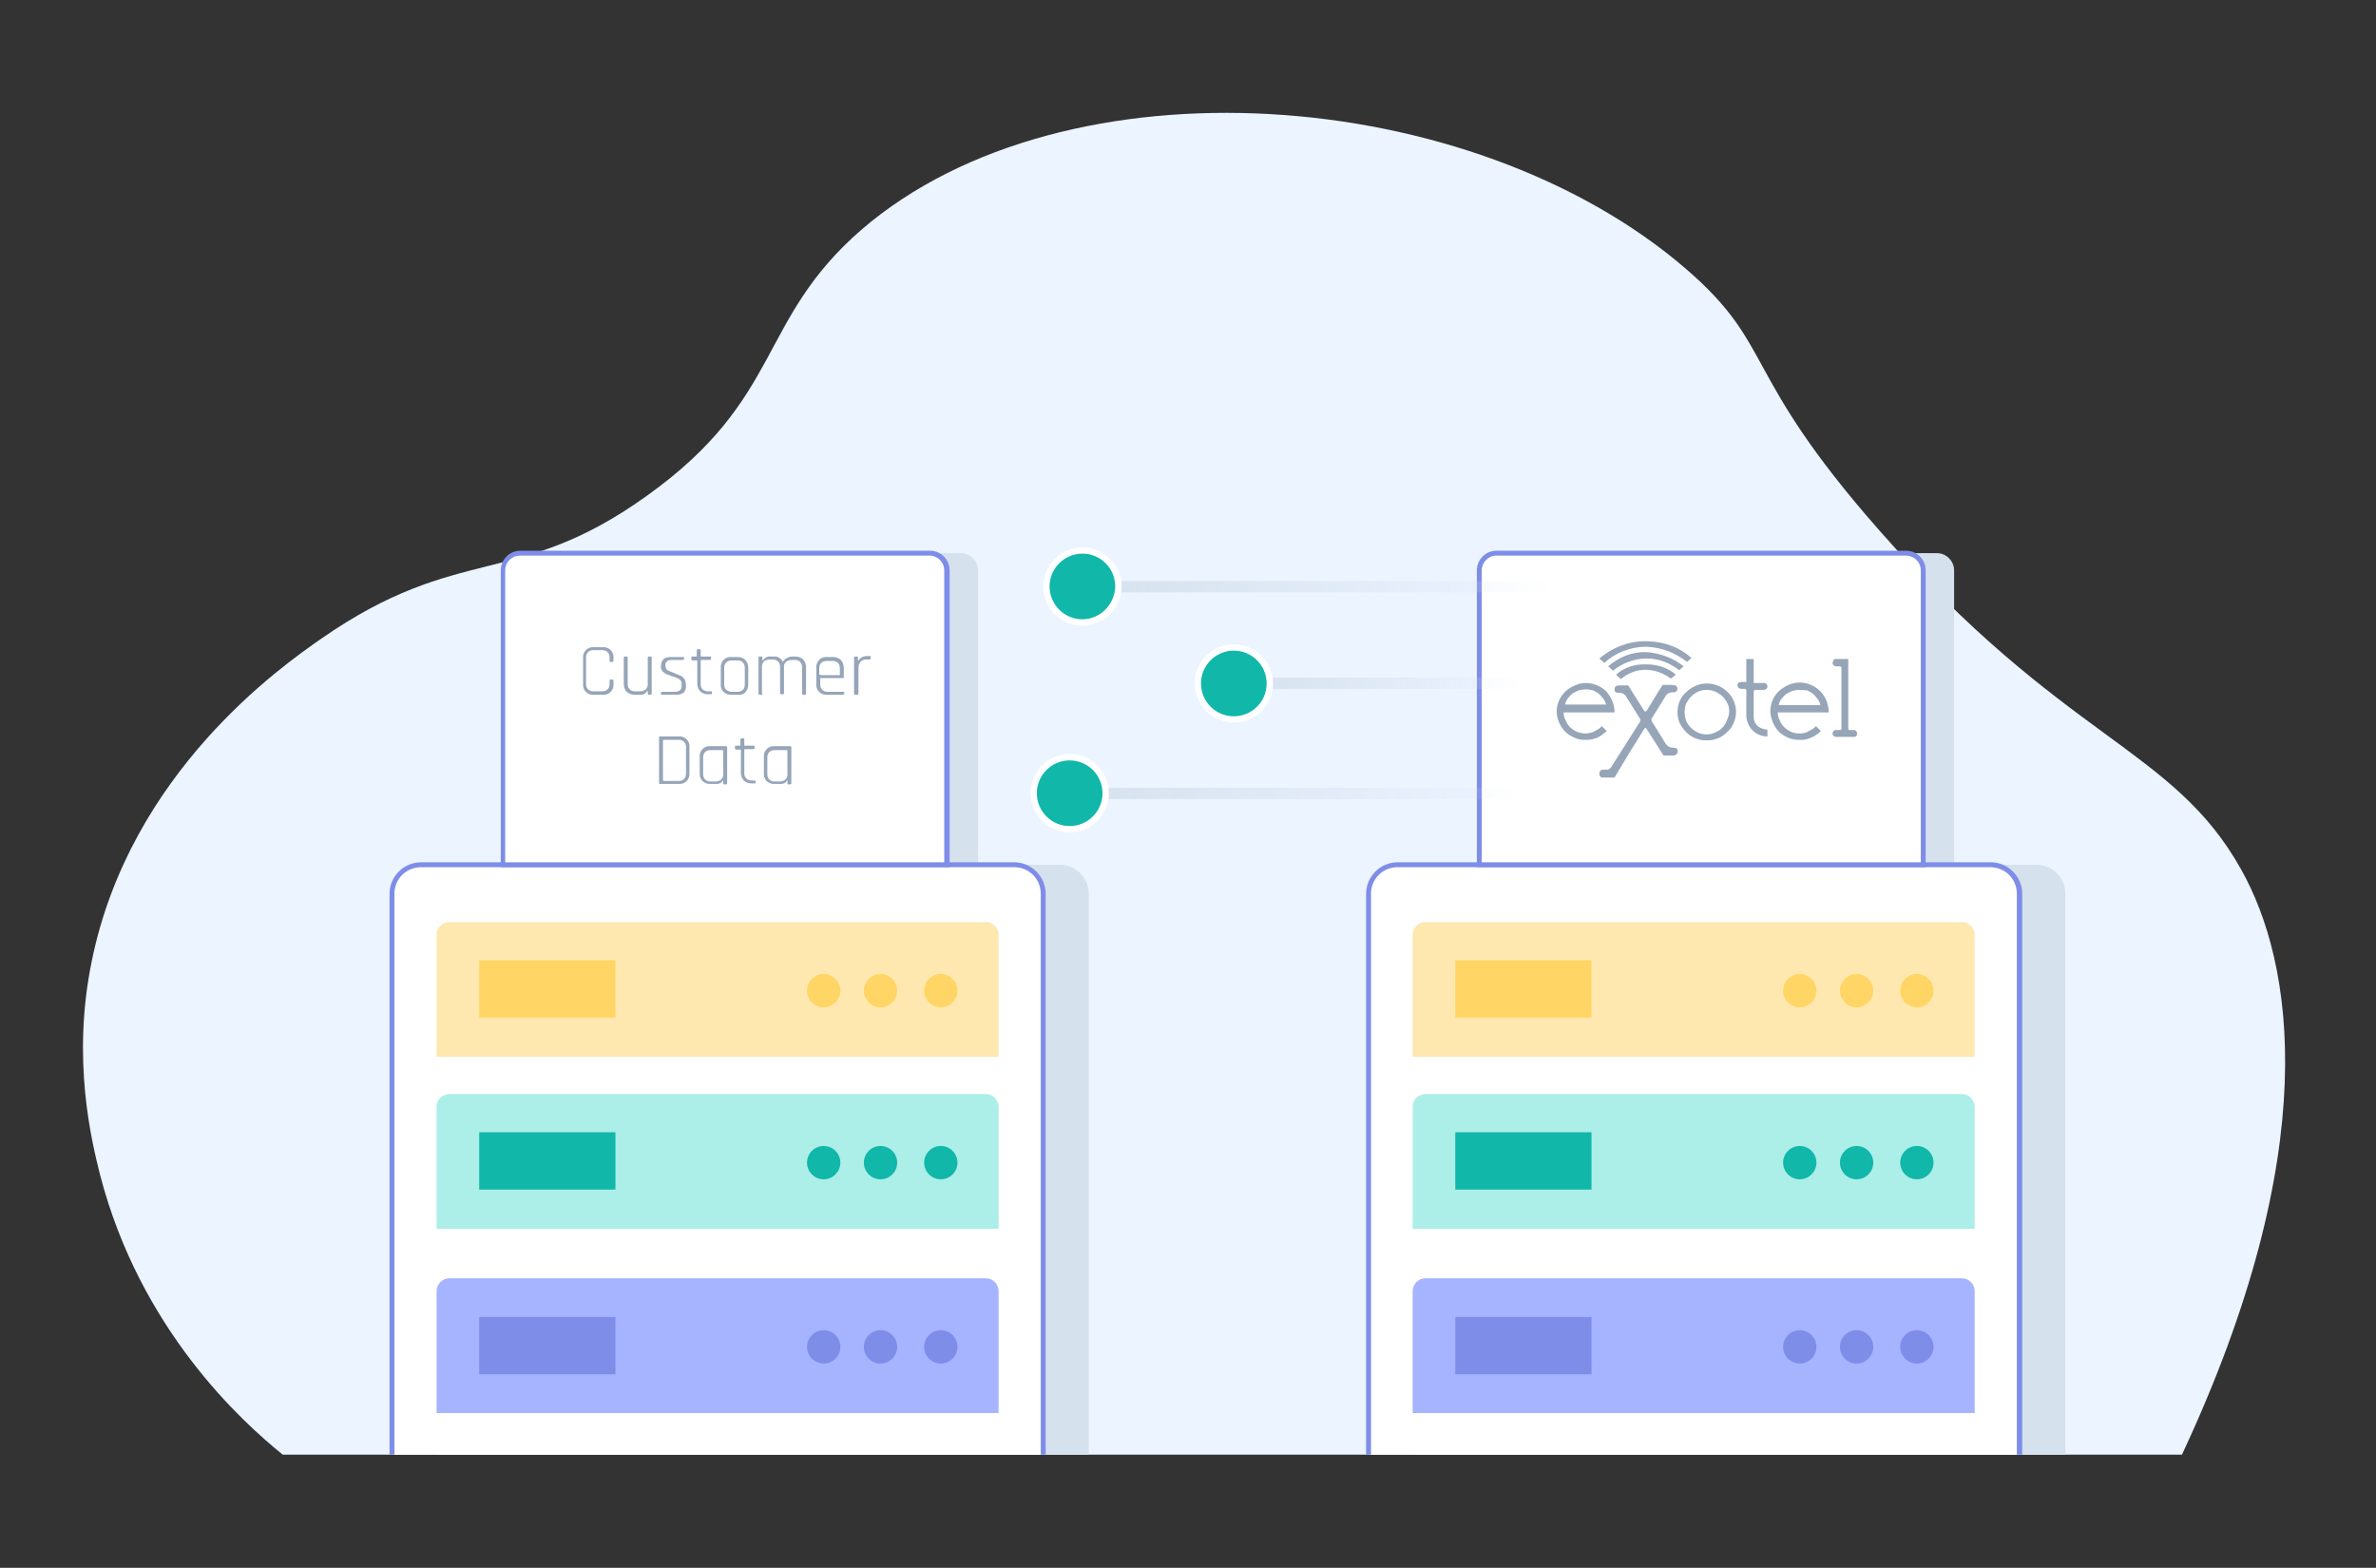 <?xml version="1.0" encoding="UTF-8"?> <!-- Generator: Adobe Illustrator 22.0.1, SVG Export Plug-In . SVG Version: 6.00 Build 0) --> <svg xmlns="http://www.w3.org/2000/svg" xmlns:xlink="http://www.w3.org/1999/xlink" version="1.1" id="Layer_1" x="0px" y="0px" viewBox="0 0 484.9 320" style="enable-background:new 0 0 484.9 320;" xml:space="preserve"><rect x="0" y="0" width="484.9" height="320" fill="#333333" stroke="none"/> <style type="text/css"> .st0{fill:none;} .st1{fill:#EBF4FF;} .st2{fill:#D6E1EE;} .st3{fill:#FFFFFF;} .st4{fill:#7E8DE8;} .st5{fill:#ACEEE8;} .st6{fill:#A6B3FF;} .st7{fill:#11B7A9;} .st8{fill:#FEE8B0;} .st9{fill:#FFD665;} .st10{fill:#96A5B8;} .st11{fill:url(#SVGID_1_);} .st12{fill:url(#SVGID_2_);} .st13{fill:url(#SVGID_3_);} </style> <title>NM_Exotel reaches to your server</title> <g id="Layer_2_1_"> <g id="Layer_1-2"> <g> <g> <rect class="st0" width="484.9" height="320"></rect> <path class="st1" d="M57.7,296.9h387.6c29.1-62.3,22.8-100.3,12.1-119.4c-14-25.1-36.1-26.2-74-69.4 c-28.3-32.2-21-37.4-39.3-53.2c-43.8-37.8-126.6-43.8-168.2-8.1C154.4,65.4,160,81.2,132,101.2c-26.6,19.1-38.2,9.5-66.5,29.2 c-7.9,5.5-39,27.2-46.8,65.9c-4.1,20,0,36.6,1.7,43.4C28.6,271.4,49.4,290.2,57.7,296.9z"></path> </g> <path class="st2" d="M112.5,112.9h83.6c1.9,0,3.5,1.6,3.5,3.5c0,0,0,0,0,0v60.1l0,0H109l0,0v-60.1 C109,114.5,110.5,112.9,112.5,112.9z"></path> <path class="st2" d="M95.2,176.5h121.1c3.2,0,5.9,2.6,5.9,5.9v114.5l0,0H89.4l0,0V182.4C89.4,179.1,92,176.5,95.2,176.5z"></path> <g> <path class="st3" d="M80.1,296.9V182.4c0-3.2,2.6-5.9,5.9-5.9H207c3.2,0,5.9,2.6,5.9,5.9v114.5"></path> <path class="st4" d="M213.4,296.9h-1V182.4c0-3-2.4-5.4-5.4-5.4H85.9c-3,0-5.4,2.4-5.4,5.4v114.5h-1V182.4 c0-3.5,2.9-6.4,6.4-6.4H207c3.5,0,6.4,2.9,6.4,6.4V296.9z"></path> </g> <g> <path class="st3" d="M106.2,112.9h83.6c1.9,0,3.5,1.6,3.5,3.5c0,0,0,0,0,0v60.1l0,0h-90.6l0,0v-60.1 C102.6,114.5,104.2,112.9,106.2,112.9z"></path> <path class="st4" d="M193.8,177h-91.6v-60.6c0-2.2,1.8-4,4-4h83.6c2.2,0,4,1.8,4,4L193.8,177z M103.1,176h89.6v-59.6 c0-1.7-1.4-3-3-3h-83.6c-1.7,0-3,1.4-3,3L103.1,176z"></path> </g> <path class="st5" d="M91.7,223.3h109.5c1.4,0,2.6,1.2,2.6,2.6v24.9l0,0H89.1l0,0v-24.9C89.1,224.4,90.3,223.3,91.7,223.3z"></path> <path class="st6" d="M91.7,260.9h109.5c1.4,0,2.6,1.2,2.6,2.6l0,0v24.9l0,0H89.1l0,0v-24.9C89.1,262.1,90.3,260.9,91.7,260.9 C91.7,260.9,91.7,260.9,91.7,260.9z"></path> <rect x="97.8" y="231.1" class="st7" width="27.8" height="11.7"></rect> <circle class="st7" cx="192" cy="237.3" r="3.4"></circle> <circle class="st7" cx="179.7" cy="237.3" r="3.4"></circle> <circle class="st7" cx="168.1" cy="237.3" r="3.4"></circle> <path class="st8" d="M91.7,188.2h109.5c1.4,0,2.6,1.2,2.6,2.6v24.9l0,0H89.1l0,0v-24.9C89.1,189.3,90.3,188.2,91.7,188.2z"></path> <rect x="97.8" y="196" class="st9" width="27.8" height="11.7"></rect> <circle class="st9" cx="192" cy="202.2" r="3.4"></circle> <circle class="st9" cx="179.7" cy="202.2" r="3.4"></circle> <circle class="st9" cx="168.1" cy="202.2" r="3.4"></circle> <rect x="97.8" y="268.8" class="st4" width="27.8" height="11.7"></rect> <circle class="st4" cx="192" cy="274.9" r="3.4"></circle> <circle class="st4" cx="179.7" cy="274.9" r="3.4"></circle> <circle class="st4" cx="168.1" cy="274.9" r="3.4"></circle> <path class="st2" d="M311.7,112.9h83.6c1.9,0,3.5,1.6,3.5,3.5c0,0,0,0,0,0v60.1l0,0h-90.6l0,0v-60.1 C308.2,114.5,309.8,112.9,311.7,112.9z"></path> <path class="st2" d="M294.5,176.5h121.1c3.2,0,5.9,2.6,5.9,5.9v114.5l0,0H288.6l0,0V182.4C288.6,179.1,291.2,176.5,294.5,176.5z"></path> <g> <path class="st3" d="M279.3,296.9V182.4c0-3.2,2.6-5.9,5.9-5.9h121.1c3.2,0,5.9,2.6,5.9,5.9v114.5"></path> <path class="st4" d="M412.6,296.9h-1V182.4c0-3-2.4-5.4-5.4-5.4H285.2c-3,0-5.4,2.4-5.4,5.4v114.5h-1V182.4 c0-3.5,2.9-6.4,6.4-6.4h121.1c3.5,0,6.4,2.9,6.4,6.4V296.9z"></path> </g> <g> <path class="st3" d="M305.4,112.9H389c1.9,0,3.5,1.6,3.5,3.5c0,0,0,0,0,0v60.1l0,0h-90.6l0,0v-60.1 C301.9,114.5,303.4,112.9,305.4,112.9z"></path> <path class="st4" d="M393,177h-91.6v-60.6c0-2.2,1.8-4,4-4H389c2.2,0,4,1.8,4,4L393,177z M302.4,176H392v-59.6c0-1.7-1.4-3-3-3 h-83.6c-1.7,0-3,1.4-3,3L302.4,176z"></path> </g> <path class="st5" d="M290.9,223.3h109.5c1.4,0,2.6,1.2,2.6,2.6v0v24.9l0,0H288.3l0,0v-24.9C288.3,224.4,289.5,223.3,290.9,223.3 L290.9,223.3z"></path> <path class="st6" d="M290.9,260.9h109.5c1.4,0,2.6,1.2,2.6,2.6v0v24.9l0,0H288.3l0,0v-24.9C288.3,262.1,289.5,260.9,290.9,260.9 L290.9,260.9z"></path> <rect x="297" y="231.1" class="st7" width="27.8" height="11.7"></rect> <circle class="st7" cx="391.2" cy="237.3" r="3.4"></circle> <circle class="st7" cx="378.9" cy="237.3" r="3.4"></circle> <circle class="st7" cx="367.3" cy="237.3" r="3.4"></circle> <path class="st8" d="M290.9,188.2h109.5c1.4,0,2.6,1.2,2.6,2.6v0v24.9l0,0H288.3l0,0v-24.9C288.3,189.3,289.5,188.2,290.9,188.2 L290.9,188.2z"></path> <rect x="297" y="196" class="st9" width="27.8" height="11.7"></rect> <circle class="st9" cx="391.2" cy="202.2" r="3.4"></circle> <circle class="st9" cx="378.9" cy="202.2" r="3.4"></circle> <circle class="st9" cx="367.3" cy="202.2" r="3.4"></circle> <rect x="297" y="268.8" class="st4" width="27.8" height="11.7"></rect> <circle class="st4" cx="391.2" cy="274.9" r="3.4"></circle> <circle class="st4" cx="378.9" cy="274.9" r="3.4"></circle> <circle class="st4" cx="367.3" cy="274.9" r="3.4"></circle> <path class="st10" d="M343.6,136l-0.9,0.8c-1.9-1.5-4.2-2.4-6.6-2.4c-2.5,0-5,0.9-6.9,2.5l-1-0.9c2.2-1.9,4.9-3,7.8-2.9 C338.8,133.3,341.5,134.3,343.6,136z M345.2,134.3l-0.9,0.8c-2.4-1.9-5.3-3-8.4-3.1c-3.1,0-6.2,1.2-8.5,3.3l-1-0.9 c0.1-0.1,0.3-0.2,0.4-0.3c2.7-2.2,6.2-3.4,9.7-3.2C339.8,131,342.9,132.2,345.2,134.3z M342,137.7l-1,0.8 c-1.5-1.1-3.3-1.8-5.2-1.8c-1.8,0-3.6,0.7-5,1.9l-1-0.9c1.7-1.5,3.9-2.2,6.2-2.1C338.3,135.6,340.4,136.3,342,137.7L342,137.7z M342.1,140L342.1,140c0.2,0.2,0.3,0.5,0.2,0.7c0,0.4-0.4,0.6-0.7,0.6c0,0,0,0,0,0h-0.4c-0.2,0-0.5,0.1-0.7,0.2 c-0.2,0.1-0.3,0.2-0.4,0.3l-3,4.8c-0.1,0.2-0.1,0.4,0,0.6l2.9,4.7c0.3,0.4,0.8,0.7,1.3,0.7h0.3c0.2,0,0.4,0.1,0.6,0.2l0,0 c0.1,0.1,0.2,0.3,0.2,0.6c0,0.2-0.1,0.4-0.3,0.6h0c-0.2,0.1-0.4,0.2-0.6,0.2h-2l-3.5-5.5c-0.1-0.2-0.2-0.2-0.4,0l-3.1,5 c-1,1.7-2,3.3-3,5h-2.4c-0.5,0-0.7-0.3-0.7-0.8c0-0.2,0.1-0.4,0.2-0.6c0.1-0.1,0.3-0.2,0.5-0.2h0.5c0.1,0,0.2,0,0.3,0 c0.3,0,0.7-0.2,0.9-0.5l5.9-9.3c0.1-0.2,0.1-0.4,0-0.6l0,0l-3-4.8c-0.1-0.1-0.3-0.2-0.4-0.3c-0.2-0.1-0.5-0.2-0.7-0.2h-0.4 c-0.4,0-0.7-0.2-0.7-0.6c0,0,0,0,0,0c0-0.2,0-0.5,0.2-0.7l0,0v0c0,0,0.1-0.1,0.2-0.1c0.2-0.1,0.4-0.1,0.6-0.1h1.8l1.3,2.1 c0.6,0.9,1.2,1.9,1.9,3c0.2,0.3,0.4,0.3,0.6,0l1.9-3.1h0l1.3-2.1h1.8c0.2,0,0.4,0,0.6,0.1C342,139.9,342,139.9,342.1,140 L342.1,140z M365,139.8c0.7-0.3,1.5-0.5,2.3-0.5c0.8,0,1.6,0.2,2.3,0.5c0.7,0.3,1.3,0.7,1.9,1.3c1.1,1.1,1.7,2.7,1.7,4.3h-10.4 c0,0.5,0.1,1.1,0.4,1.6c0.2,0.5,0.5,1,0.9,1.4c0.4,0.4,0.9,0.7,1.5,1c0.5,0.2,1.1,0.3,1.7,0.3c0.6,0,1.2-0.1,1.7-0.4 c0.6-0.3,1.2-0.6,1.6-1.1l1,1c-0.6,0.6-1.3,1.1-2.1,1.4c-0.7,0.3-1.5,0.5-2.3,0.4c-0.8,0-1.5-0.1-2.2-0.4c-0.7-0.3-1.4-0.7-2-1.3 c-0.5-0.5-0.9-1.2-1.2-1.9c-0.3-0.7-0.5-1.5-0.5-2.3c0-0.8,0.2-1.6,0.5-2.3c0.3-0.7,0.8-1.3,1.3-1.8 C363.7,140.5,364.3,140.1,365,139.8L365,139.8z M367.3,140.8c-0.5,0-1,0.1-1.5,0.2c-0.4,0.2-0.9,0.4-1.2,0.6 c-0.4,0.3-0.7,0.6-1,1c-0.3,0.4-0.5,0.8-0.6,1.3h8.5c-0.1-0.5-0.3-0.9-0.6-1.3c-0.3-0.4-0.6-0.7-0.9-1c-0.4-0.3-0.8-0.5-1.2-0.7 C368.3,140.9,367.8,140.8,367.3,140.8z M356.5,134.5h1.4v4.9h2.1c0.2,0,0.4,0.1,0.5,0.2c0.1,0.1,0.2,0.3,0.2,0.5 c0,0.2-0.1,0.4-0.2,0.5c-0.1,0.1-0.3,0.2-0.5,0.2h-1.7c-0.3,0-0.4,0.1-0.4,0.4v5.2c0,0.4,0.1,0.7,0.2,1c0.2,0.3,0.4,0.6,0.6,0.8 c0.3,0.2,0.6,0.4,0.9,0.5c0.3,0.1,0.7,0.2,1.1,0.2v1.4c-0.6,0-1.1-0.1-1.6-0.3c-0.5-0.2-1-0.5-1.4-0.9c-0.4-0.4-0.7-0.8-0.9-1.3 c-0.2-0.5-0.4-1-0.4-1.6v-5.2c0-0.2-0.1-0.4-0.3-0.4h-0.7c-0.2,0-0.4-0.1-0.6-0.2c-0.1-0.1-0.2-0.3-0.2-0.5 c0-0.5,0.3-0.7,0.8-0.7h1V134.5z M374.6,134.5h2.6v14.2c0,0.2,0.1,0.3,0.3,0.3h0.8c0.2,0,0.4,0.1,0.5,0.2 c0.1,0.1,0.2,0.3,0.2,0.5c0,0.5-0.2,0.7-0.7,0.7h-3.6c-0.3,0-0.6-0.2-0.7-0.5c0-0.1,0-0.1,0-0.2c0-0.2,0.1-0.4,0.2-0.5 c0.1-0.1,0.3-0.2,0.5-0.2h0.7c0.3,0,0.4-0.1,0.4-0.3v-12.4c0-0.2-0.1-0.3-0.4-0.3h-0.7c-0.2,0-0.3-0.1-0.5-0.2 c-0.1-0.1-0.2-0.3-0.2-0.5v0c0-0.2,0.1-0.3,0.2-0.5C374.2,134.5,374.4,134.5,374.6,134.5L374.6,134.5z M329,143 c0.3,0.7,0.5,1.5,0.5,2.4h-10.4c0,0.5,0.1,1.1,0.4,1.6c0.2,0.5,0.5,1,0.9,1.4c0.4,0.4,0.9,0.7,1.5,1c0,0,0.1,0,0.1,0 c0.5,0.2,1,0.3,1.6,0.3c0.5,0,1-0.1,1.5-0.3c0.1,0,0.1-0.1,0.2-0.1c0.6-0.3,1.2-0.6,1.6-1.1l1,1c0,0-0.1,0.1-0.1,0.1 c-0.6,0.5-1.2,1-1.9,1.3c-0.6,0.2-1.2,0.4-1.8,0.4c-0.2,0-0.3,0-0.5,0c-0.2,0-0.3,0-0.5,0c-0.6,0-1.2-0.2-1.7-0.4 c-0.7-0.3-1.4-0.7-2-1.3c0,0,0,0,0,0c-0.5-0.5-0.9-1.1-1.2-1.8c-0.3-0.7-0.5-1.5-0.5-2.3c0-0.8,0.2-1.6,0.5-2.3 c0.3-0.7,0.8-1.3,1.3-1.8c0.5-0.5,1.2-0.9,1.9-1.2c0.7-0.3,1.5-0.5,2.3-0.5c0.8,0,1.6,0.2,2.3,0.5c0.7,0.3,1.3,0.7,1.9,1.3 C328.3,141.7,328.7,142.3,329,143z M327.8,143.9c-0.1-0.5-0.3-0.9-0.6-1.3c-0.3-0.4-0.6-0.7-0.9-1c-0.4-0.3-0.8-0.5-1.2-0.7 c-0.5-0.1-0.9-0.2-1.4-0.2c-0.5,0-1,0.1-1.5,0.2c-0.4,0.2-0.9,0.4-1.2,0.6c-0.4,0.3-0.7,0.6-1,1c-0.3,0.4-0.5,0.8-0.6,1.3H327.8z M352.9,145.2c0-0.6-0.1-1.2-0.4-1.7c-0.2-0.5-0.6-1-1-1.4c-0.9-0.8-2-1.3-3.2-1.3c-0.6,0-1.2,0.1-1.8,0.4c-0.5,0.2-1,0.6-1.4,1 c-0.4,0.4-0.7,0.9-1,1.4c-0.2,0.6-0.3,1.1-0.3,1.7c0,0.6,0.1,1.2,0.3,1.8c0.5,1.1,1.3,1.9,2.4,2.4c0.1,0,0.1,0.1,0.2,0.1 c1,0.4,2.1,0.4,3.1,0c0.1,0,0.1,0,0.2-0.1c1.1-0.4,2-1.3,2.4-2.4C352.7,146.4,352.9,145.8,352.9,145.2L352.9,145.2z M353.8,143 c0.3,0.7,0.5,1.5,0.5,2.3c0,0.8-0.2,1.6-0.5,2.3c-0.3,0.7-0.7,1.3-1.3,1.8l-0.1,0.1c-0.5,0.5-1.1,0.9-1.8,1.2 c-0.6,0.2-1.2,0.4-1.8,0.4c-0.2,0-0.3,0-0.5,0c-0.2,0-0.3,0-0.5,0c-0.6,0-1.2-0.2-1.8-0.4c-0.7-0.3-1.3-0.7-1.8-1.2 c0,0,0,0-0.1-0.1c-0.5-0.5-1-1.2-1.3-1.8c-0.6-1.4-0.6-3.1,0-4.5c0.3-0.7,0.7-1.3,1.3-1.8c0.5-0.5,1.2-1,1.9-1.3 c0.7-0.3,1.5-0.5,2.3-0.5c1.6,0,3.1,0.6,4.2,1.7C353,141.6,353.5,142.3,353.8,143L353.8,143z"></path> <g id="Point-title"> <g> <path class="st10" d="M123.1,141.8h-1.9c-1.1,0.1-2.1-0.7-2.2-1.8c0-0.1,0-0.2,0-0.3v-5.4c-0.1-1.1,0.7-2.1,1.8-2.2 c0.1,0,0.2,0,0.3,0h1.9c1.1-0.1,2.1,0.7,2.2,1.8c0,0.1,0,0.2,0,0.3v0.7c0,0.1-0.1,0.2-0.2,0.2h-0.4c-0.1,0-0.2-0.1-0.2-0.2 v-0.7c0-0.4-0.1-0.8-0.4-1.1c-0.3-0.3-0.7-0.4-1.1-0.4h-1.8c-0.4,0-0.8,0.1-1.1,0.4c-0.3,0.3-0.4,0.7-0.4,1.1v5.4 c0,0.4,0.1,0.8,0.4,1.1c0.3,0.3,0.7,0.4,1.1,0.4h1.8c0.4,0,0.8-0.1,1.1-0.4c0.3-0.3,0.4-0.7,0.4-1.1v-0.7 c0-0.1,0.1-0.2,0.2-0.2h0.4c0.1,0,0.2,0.1,0.2,0.2v0.7c0.1,1.1-0.7,2.1-1.8,2.2C123.4,141.8,123.3,141.8,123.1,141.8 L123.1,141.8z"></path> <path class="st10" d="M130.5,141.8h-1c-0.6,0-1.1-0.2-1.6-0.6c-0.4-0.4-0.6-1-0.6-1.6v-5.4c0-0.1,0.1-0.2,0.2-0.2h0.4 c0.1,0,0.2,0.1,0.2,0.2v5.4c0,0.4,0.1,0.8,0.4,1.1c0.3,0.3,0.7,0.4,1.1,0.4h1c0.4,0,0.8-0.1,1.2-0.4c0.3-0.3,0.4-0.7,0.4-1.1 v-5.4c0-0.1,0.1-0.2,0.2-0.2h0.4c0.1,0,0.2,0.1,0.2,0.2v7.4c0,0.1-0.1,0.2-0.2,0.2h-0.4c-0.1,0-0.2-0.1-0.2-0.2V141h-0.1 C131.8,141.6,131.1,141.9,130.5,141.8z"></path> <path class="st10" d="M137.8,141.8h-2.7c-0.1,0-0.2,0-0.2-0.1c0,0,0,0,0,0v-0.3c0-0.1,0.1-0.2,0.2-0.2h2.6 c0.9,0,1.4-0.4,1.4-1.1v-0.4c0.1-0.6-0.3-1.1-0.9-1.3l-1.9-0.7c-0.4-0.1-0.8-0.4-1.1-0.7c-0.2-0.3-0.4-0.7-0.3-1.1 c0-1.2,0.7-1.8,2-1.8h2.5c0.1,0,0.2,0,0.2,0.1c0,0,0,0,0,0v0.3c0,0.1-0.1,0.2-0.2,0.2h-2.4c-0.3,0-0.7,0.1-0.9,0.3 c-0.2,0.2-0.3,0.4-0.3,0.6v0.3c0,0.2,0.1,0.5,0.2,0.7c0.2,0.2,0.5,0.3,0.7,0.4l1.9,0.8c0.4,0.1,0.8,0.4,1.1,0.8 c0.2,0.4,0.3,0.9,0.3,1.4c0,0.5-0.1,1-0.5,1.4C138.9,141.7,138.3,141.9,137.8,141.8z"></path> <path class="st10" d="M142.2,134.8h-0.9c-0.1,0-0.2-0.1-0.2-0.2v-0.4c0-0.1,0-0.2,0.1-0.2c0,0,0,0,0,0h0.9c0.1,0,0.1,0,0.1-0.1 c0,0,0,0,0,0v-1.2c0-0.1,0.1-0.2,0.2-0.2h0.4c0.1,0,0.2,0.1,0.2,0.2v1.2c0,0.1,0,0.1,0.1,0.1c0,0,0,0,0,0h1.8 c0.1,0,0.2,0,0.2,0.1c0,0,0,0,0,0v0.4c0,0.1-0.1,0.2-0.2,0.2h-1.8c-0.1,0-0.1,0-0.1,0.1c0,0,0,0,0,0v4.8c0,0.4,0.1,0.8,0.4,1.1 c0.3,0.3,0.7,0.4,1.1,0.4h0.6c0.1,0,0.2,0,0.2,0.1c0,0,0,0,0,0v0.3c0,0.1,0,0.2-0.1,0.2c0,0,0,0,0,0h-0.7 c-0.6,0-1.2-0.2-1.6-0.6c-0.4-0.4-0.6-1-0.6-1.5v-4.8C142.4,134.9,142.3,134.8,142.2,134.8 C142.2,134.8,142.2,134.8,142.2,134.8z"></path> <path class="st10" d="M150.6,141.8h-1.3c-1.1,0.1-2.1-0.7-2.2-1.8c0-0.1,0-0.2,0-0.3v-3.4c-0.1-1.1,0.7-2.1,1.8-2.2 c0.1,0,0.2,0,0.3,0h1.3c0.6,0,1.2,0.2,1.6,0.6c0.4,0.4,0.6,1,0.6,1.6v3.4c0,0.6-0.2,1.2-0.6,1.6 C151.7,141.7,151.2,141.9,150.6,141.8z M149.3,141.2h1.2c0.4,0,0.8-0.1,1.1-0.4c0.3-0.3,0.4-0.7,0.4-1.1v-3.4 c0-0.4-0.1-0.8-0.4-1.1c-0.3-0.3-0.7-0.4-1.1-0.4h-1.2c-0.4,0-0.8,0.1-1.1,0.4c-0.3,0.3-0.4,0.7-0.4,1.1v3.4 c0,0.4,0.1,0.8,0.4,1.1C148.5,141,148.9,141.2,149.3,141.2z"></path> <path class="st10" d="M155.5,141.8H155c-0.1,0-0.2-0.1-0.2-0.2v-7.4c0-0.1,0.1-0.2,0.2-0.2h0.4c0.1,0,0.2,0.1,0.2,0.2v0.6h0.1 c0.4-0.6,1-0.9,1.6-0.8h0.6c0.8-0.1,1.5,0.4,1.9,1.1c0.2-0.4,0.4-0.6,0.8-0.8c0.4-0.2,0.7-0.3,1.1-0.3h0.6 c0.6,0,1.2,0.2,1.6,0.6c0.4,0.4,0.6,1,0.6,1.6v5.4c0,0.1-0.1,0.2-0.2,0.2h-0.4c-0.1,0-0.2-0.1-0.2-0.2v-5.4 c0-0.4-0.1-0.8-0.4-1.1c-0.3-0.3-0.7-0.4-1.1-0.4h-0.6c-0.4,0-0.9,0.1-1.2,0.4c-0.3,0.3-0.5,0.7-0.4,1.1v5.3 c0,0.1-0.1,0.2-0.2,0.2h-0.4c-0.1,0-0.2-0.1-0.2-0.2v-5.4c0-0.4-0.1-0.8-0.4-1.1c-0.3-0.3-0.7-0.4-1.1-0.4h-0.6 c-0.4,0-0.8,0.1-1.2,0.4c-0.3,0.3-0.4,0.7-0.4,1.1v5.4C155.7,141.8,155.6,141.8,155.5,141.8z"></path> <path class="st10" d="M172,141.8h-3.2c-1.1,0.1-2.1-0.7-2.2-1.8c0-0.1,0-0.2,0-0.3v-3.4c-0.1-1.1,0.7-2.1,1.8-2.2 c0.1,0,0.2,0,0.3,0h1.3c0.6,0,1.2,0.2,1.6,0.6c0.4,0.4,0.6,1,0.6,1.6v1.9c0,0.1,0,0.2-0.1,0.2c0,0,0,0,0,0h-4.6 c-0.1,0-0.1,0-0.1,0.1c0,0,0,0,0,0v1.2c0,0.4,0.1,0.8,0.4,1.1c0.3,0.3,0.7,0.4,1.1,0.4h3.2c0.1,0,0.2,0,0.2,0.1c0,0,0,0,0,0 v0.3C172.2,141.8,172.1,141.8,172,141.8C172,141.8,172,141.8,172,141.8z M167.5,137.8h3.8c0.1,0,0.1,0,0.1-0.1c0,0,0,0,0,0 v-1.3c0-0.4-0.1-0.8-0.4-1.1c-0.3-0.3-0.7-0.4-1.1-0.4h-1.2c-0.4,0-0.8,0.1-1.1,0.4c-0.3,0.3-0.4,0.7-0.4,1.1v1.3 C167.4,137.7,167.4,137.7,167.5,137.8C167.5,137.8,167.5,137.8,167.5,137.8z"></path> <path class="st10" d="M174.9,141.8h-0.4c-0.1,0-0.2-0.1-0.2-0.2v-7.4c0-0.1,0.1-0.2,0.2-0.2h0.4c0.1,0,0.2,0.1,0.2,0.2v0.6h0.1 c0.1-0.2,0.4-0.4,0.6-0.6c0.3-0.2,0.7-0.3,1.1-0.3h0.6c0.1,0,0.2,0,0.2,0.1c0,0,0,0,0,0v0.4c0,0.1-0.1,0.2-0.2,0.2h-0.7 c-0.4,0-0.9,0.1-1.2,0.5c-0.3,0.3-0.4,0.8-0.4,1.2v5.2C175.1,141.8,175.1,141.8,174.9,141.8z"></path> <path class="st10" d="M134.5,159.9v-9.4c0-0.1,0.1-0.2,0.2-0.2h3.8c1.1-0.1,2.1,0.7,2.2,1.8c0,0.1,0,0.2,0,0.3v5.4 c0.1,1.1-0.7,2.1-1.8,2.2c-0.1,0-0.2,0-0.3,0h-3.8C134.6,160,134.5,160,134.5,159.9z M135.5,159.4h3c0.4,0,0.8-0.1,1.1-0.4 c0.3-0.3,0.4-0.7,0.4-1.1v-5.4c0-0.4-0.1-0.8-0.4-1.1c-0.3-0.3-0.7-0.4-1.1-0.4h-3c-0.1,0-0.2,0-0.2,0.1v8.1 C135.3,159.3,135.4,159.4,135.5,159.4L135.5,159.4z"></path> <path class="st10" d="M146,160h-1c-1.1,0.1-2.1-0.7-2.2-1.8c0-0.1,0-0.2,0-0.3v-3.4c-0.1-1.1,0.7-2.1,1.8-2.2 c0.1,0,0.2,0,0.3,0h3.3c0.1,0,0.2,0.1,0.2,0.2v7.4c0,0.1-0.1,0.2-0.2,0.2h-0.4c-0.1,0-0.2-0.1-0.2-0.2v-0.6h-0.1 C147.3,159.8,146.6,160.1,146,160z M147.6,157.9v-4.7c0-0.1-0.1-0.1-0.2-0.1h-2.4c-0.4,0-0.8,0.1-1.1,0.4 c-0.3,0.3-0.4,0.7-0.4,1.1v3.4c0,0.4,0.1,0.8,0.4,1.1c0.3,0.3,0.7,0.4,1.1,0.4h1c0.4,0,0.8-0.1,1.2-0.4 C147.5,158.7,147.7,158.3,147.6,157.9L147.6,157.9z"></path> <path class="st10" d="M151.1,153h-0.9c-0.1,0-0.2-0.1-0.2-0.2v-0.4c0-0.1,0-0.2,0.1-0.2c0,0,0,0,0,0h0.9c0.1,0,0.1,0,0.1-0.1 c0,0,0,0,0,0v-1.2c0-0.1,0.1-0.2,0.2-0.2h0.4c0.1,0,0.2,0.1,0.2,0.2v1.2c0,0.1,0,0.1,0.1,0.1c0,0,0,0,0,0h1.8 c0.1,0,0.2,0,0.2,0.1c0,0,0,0,0,0v0.4c0,0.1-0.1,0.2-0.2,0.2h-1.8c-0.1,0-0.1,0-0.1,0.1c0,0,0,0,0,0v4.8c0,0.4,0.1,0.8,0.4,1.1 c0.3,0.3,0.7,0.4,1.1,0.4h0.6c0.1,0,0.2,0,0.2,0.1c0,0,0,0,0,0v0.3c0,0.1,0,0.2-0.1,0.2c0,0,0,0,0,0h-0.7 c-0.6,0-1.2-0.2-1.6-0.6c-0.4-0.4-0.6-1-0.6-1.5v-4.8C151.2,153.1,151.2,153,151.1,153C151.1,153,151.1,153,151.1,153z"></path> <path class="st10" d="M159.1,160h-1c-1.1,0.1-2.1-0.7-2.2-1.8c0-0.1,0-0.2,0-0.3v-3.4c-0.1-1.1,0.7-2.1,1.8-2.2 c0.1,0,0.2,0,0.3,0h3.3c0.1,0,0.2,0.1,0.2,0.2v7.4c0,0.1-0.1,0.2-0.2,0.2h-0.4c-0.1,0-0.2-0.1-0.2-0.2v-0.6h-0.1 C160.4,159.8,159.7,160.1,159.1,160z M160.7,157.9v-4.7c0-0.1-0.1-0.1-0.2-0.1h-2.4c-0.4,0-0.8,0.1-1.1,0.4 c-0.3,0.3-0.4,0.7-0.4,1.1v3.4c0,0.4,0.1,0.8,0.4,1.1c0.3,0.3,0.7,0.4,1.1,0.4h1c0.4,0,0.8-0.1,1.2-0.4 C160.6,158.7,160.8,158.3,160.7,157.9L160.7,157.9z"></path> </g> </g> <g> <linearGradient id="SVGID_1_" gradientUnits="userSpaceOnUse" x1="-2273.072" y1="-377.622" x2="-2176.932" y2="-377.622" gradientTransform="matrix(-1 0 0 1 -1956.073 497.381)"> <stop offset="0" style="stop-color:#D6E1EE;stop-opacity:0"></stop> <stop offset="1" style="stop-color:#D6E1EE"></stop> </linearGradient> <rect x="220.9" y="118.6" class="st11" width="96.1" height="2.3"></rect> <g> <path class="st7" d="M220.9,112.4c4,0,7.3,3.3,7.3,7.3s-3.3,7.3-7.3,7.3c-4,0-7.3-3.3-7.3-7.3 C213.5,115.7,216.8,112.4,220.9,112.4z"></path> <path class="st3" d="M220.9,126.4c-3.7,0-6.7-3-6.7-6.7c0-3.7,3-6.7,6.7-6.7c3.7,0,6.7,3,6.7,6.7c0,0,0,0,0,0 C227.5,123.4,224.5,126.4,220.9,126.4 M220.9,127.7c4.4,0,8-3.6,8-8c0-4.4-3.6-8-8-8s-8,3.6-8,8c0,0,0,0,0,0 C212.9,124.2,216.5,127.7,220.9,127.7z"></path> </g> </g> <g> <linearGradient id="SVGID_2_" gradientUnits="userSpaceOnUse" x1="-2266.689" y1="-357.901" x2="-2207.919" y2="-357.901" gradientTransform="matrix(-1 0 0 1 -1956.073 497.381)"> <stop offset="0" style="stop-color:#D6E1EE;stop-opacity:0"></stop> <stop offset="1" style="stop-color:#D6E1EE"></stop> </linearGradient> <rect x="251.8" y="138.3" class="st12" width="58.8" height="2.3"></rect> <g> <path class="st7" d="M251.8,132.2c4,0,7.3,3.3,7.3,7.3s-3.3,7.3-7.3,7.3c-4,0-7.3-3.3-7.3-7.3 C244.5,135.4,247.8,132.2,251.8,132.2z"></path> <path class="st3" d="M251.8,146.2c-3.7,0-6.7-3-6.7-6.7c0-3.7,3-6.7,6.7-6.7c3.7,0,6.7,3,6.7,6.7c0,0,0,0,0,0 C258.5,143.2,255.5,146.2,251.8,146.2 M251.8,147.5c4.4,0,8-3.6,8-8s-3.6-8-8-8c-4.4,0-8,3.6-8,8c0,0,0,0,0,0 C243.9,143.9,247.4,147.5,251.8,147.5z"></path> </g> </g> <g> <linearGradient id="SVGID_3_" gradientUnits="userSpaceOnUse" x1="-2266.394" y1="-335.459" x2="-2174.417" y2="-335.459" gradientTransform="matrix(-1 0 0 1 -1956.073 497.381)"> <stop offset="0" style="stop-color:#D6E1EE;stop-opacity:0"></stop> <stop offset="1" style="stop-color:#D6E1EE"></stop> </linearGradient> <rect x="218.3" y="160.8" class="st13" width="92" height="2.3"></rect> <g> <path class="st7" d="M218.3,154.6c4,0,7.3,3.3,7.3,7.3s-3.3,7.3-7.3,7.3c-4,0-7.3-3.3-7.3-7.3 C211,157.9,214.3,154.6,218.3,154.6z"></path> <path class="st3" d="M218.3,168.6c-3.7,0-6.7-3-6.7-6.7s3-6.7,6.7-6.7s6.7,3,6.7,6.7c0,0,0,0,0,0 C225,165.6,222,168.6,218.3,168.6 M218.3,169.9c4.4,0,8-3.6,8-8s-3.6-8-8-8s-8,3.6-8,8c0,0,0,0,0,0 C210.4,166.3,213.9,169.9,218.3,169.9z"></path> </g> </g> </g> </g> </g> </svg> 